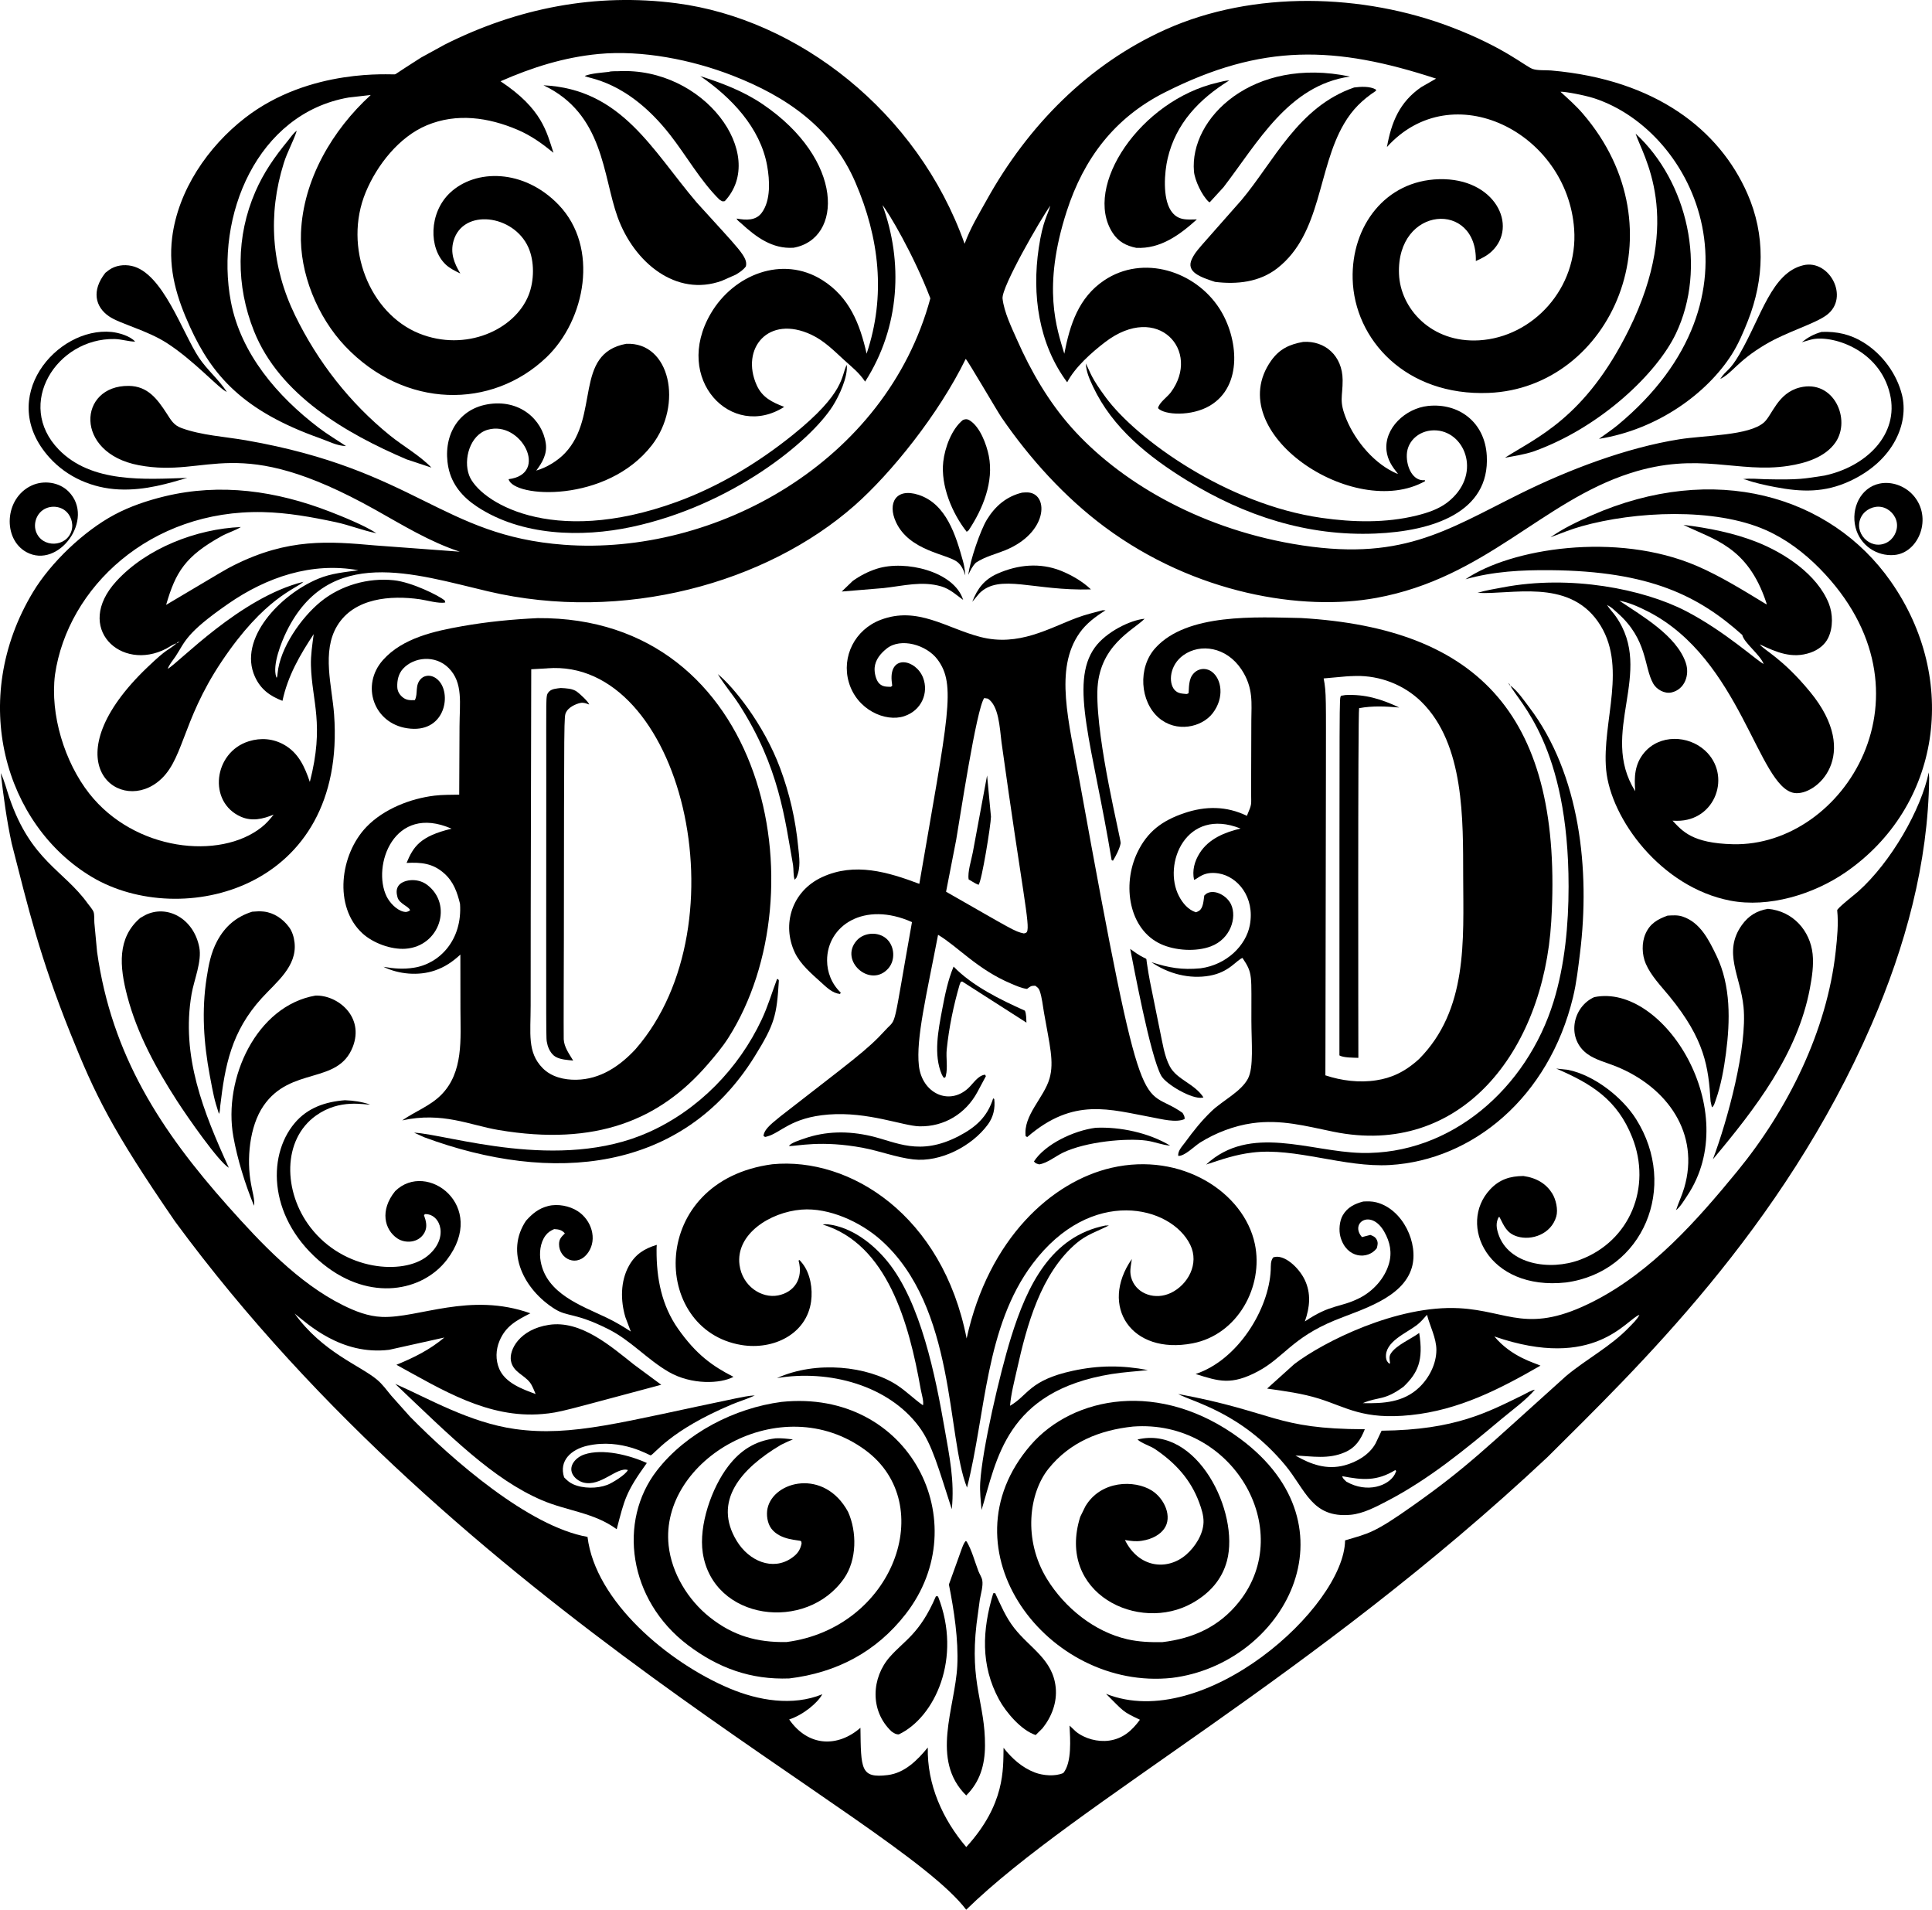<?xml version="1.0" encoding="utf-8"?>
<svg version="1.1" id="Layer_1" xmlns="http://www.w3.org/2000/svg" xmlns:xlink="http://www.w3.org/1999/xlink" x="0px" y="0px"
	 viewBox="0 0 5000 4941.285" enable-background="new 0 0 5000 4941.285" xml:space="preserve">
<g>
	<path d="M237.922,2269.198c229.966,137.095,659.886,34.132,626.707-420.66
		c-5.332-73.032-32.414-162.11,7.827-229.045c43.736-72.741,139.089-79.705,214.534-68.884
		c16.337,2.342,50.077,12.005,65.384,8.174l-1.429-5.184c-16.488-13.21-85.183-47.271-131.599-52.2
		c-66.695-7.087-137.502,13.107-189.544,55.593c-50.215,40.995-105.344,119.573-111.42,185.61
		c-0.429,4.694-0.51,6.929-2.306,11.362l-1.276-2.785c-10.225-30.388,13.046-89.134,26.643-116.905
		c109.915-224.432,330.72-149.171,521.835-104.175c349.347,82.247,720.415-21.374,948.435-222.233
		c94.318-83.085,217.322-235.574,287.535-379.185c4.76,3.03,81.165,134.64,92.859,151.696
		c72.598,105.9,163.6,206.381,266.862,283.102c233.689,173.617,512.062,218.447,702.818,183.57
		c282.741-51.678,428.654-249.382,657.388-322.776c178.053-57.126,277.793,1.48,409.436-18.914
		c44.032-6.827,94.783-22.031,121.492-60.455c41.367-59.524-4.373-164.077-92.109-142.304
		c-57.359,14.219-71.394,71.385-92.757,90.359c-38.842,34.501-151.826,33.014-218.999,43.654
		c-137.776,21.82-287.993,79.26-412.477,140.972c-193.906,96.138-309.649,177.987-588.051,129.62
		c-249.254-43.282-451.635-164.676-573.255-301.735c-58.92-66.404-104.701-145.344-140.38-226.269
		c-14.266-32.347-33.435-71.231-37.455-106.665c-3.357-29.557,100.364-208.672,123.548-240.351
		c-6.613,24.901-19.171,37.511-29.929,109.865c-17.878,120.109-0.424,247.795,73.649,347.098
		c20.011-38.904,63.292-77.21,97.956-103.767c136.887-104.846,249.79,22.728,170.176,129.89
		c-8.924,12.016-30.725,26.776-32.995,40.873c16.234,18.068,86.57,21.575,133.875-6.28
		c86.479-50.915,73.805-175.901,25.011-251.576c-62.589-97.07-197.49-140.392-298.194-72.899
		c-66.527,44.593-88.9,115.078-103.308,189.865c-19.351-65.588-57.879-169.971,6.204-368.445
		c44.184-136.839,123.915-242.131,253.948-307.782c252.031-127.244,441.358-120.85,702.023-35.6l-38.674,22.189
		c-55.822,38.615-76.874,90.013-88.517,154.837c169.157-187.677,466.855-37.761,484.534,212.417
		c10.82,152.948-107.037,279.453-245.795,287.709c-123.722,7.377-204.072-82.263-207.514-171.763
		c-6.807-176.884,202.535-190.699,198.85-33.414c14.985-6.765,28.98-13.54,41.113-24.97
		c69.233-65.205,9.184-190.531-136.048-186.779c-139.307,3.581-227.494,121.507-223.841,258.3
		c4.192,156.509,137.669,303.26,351.914,294.689c315.981-12.624,502.357-422.209,243.515-722.874
		c-17.551-20.385-37.843-38.272-57.696-56.362c11.037-0.849,62.73,8.864,87.292,16.885
		c265.254,86.624,459.877,515.337,60.802,845.699c-15.311,12.678-32.337,23.684-48.343,35.531
		c153.099-24.425,279.883-118.535,343.348-217.902c17.184-26.904,30.388-57.976,42.102-87.635
		c42.69-108.114,45.746-222.11-1.551-329.418c-72.144-163.699-235.676-294.454-507.651-318.189
		c-13.939-1.216-35.128,0.53-47.833-3.933c-19.518-6.855-72.73-55.38-208.963-107.63
		c-229.585-88.05-514.009-96.268-740.87,5.503c-200.621,89.999-356.731,249.832-462.717,440.365
		c-22.605,40.645-42.108,72.092-57.644,114.088c-121.401-342.436-432.01-581.43-745.467-622.311
		c-209.249-27.29-411.425,12.252-599.628,106.751l-61.501,33.72c-71.855,45.725-64.066,42.461-67.873,43.426
		c-6.881,1.742-219.075-17.812-387.441,112.45C538.119,379.37,460.51,492.729,445.449,615.308
		c-10.225,83.205,12.265,156.094,46.501,231.075c56.956,124.751,136.439,216.798,336.291,287.591
		c23.289,8.246,43.413,19.489,67.267,20.261c-23.909-16.077-47.822-30.097-70.955-47.705
		c-106.41-80.976-201.396-191.386-227.014-325.904c-42.221-221.733,68.155-487.241,304.618-528.287l57.379-6.546
		c-99.619,90.987-175.039,219.159-180.595,356.518c-4.214,104.211,42.797,217.917,113.971,293.112
		c154.419,163.131,380.129,164.051,521.284,29.113c101.028-96.58,137.148-284.612,31.577-394.527
		c-89.853-93.529-215.397-93.538-281.49-30.75c-54.333,51.62-55.14,142.819-11.097,184.911
		c10.71,10.241,24.893,17.041,38.103,23.465c-15.868-26.582-26.541-52.95-17.495-84.435
		c24.243-84.313,155.019-68.58,193.406,16.506c16.439,36.45,15.536,86.95,0.872,123.89
		c-35.832,90.264-163.495,147.612-283.347,99.18c-127.983-51.727-197.274-222.679-138.263-365.343
		c29.128-70.399,86.517-143.431,158.345-173.334c77.399-32.222,159.248-20.365,234.468,11.65
		c35.256,15.004,63.629,35.59,93.15,59.565c-17.882-53.59-28.669-113.184-137.074-185.034
		c81.7-35.853,164.273-62.057,253.683-70.581c113.073-10.78,242.173,15.096,347.195,55.992
		c139.263,54.232,256.382,134.568,317.403,275.858c62.113,143.829,79.547,293.857,29.148,443.62
		c-17.408-77.537-44.654-146.431-114.645-190.477c-103.306-65.01-229.76-14.021-288.607,86.466
		c-99.587,170.07,54.221,328.386,189.983,241.647c-31.036-12.01-56.827-24.087-71.302-56.44
		c-41.996-93.877,29.53-182.932,141.635-130.308c33.205,15.582,58.251,41.189,84.91,65.572
		c21.031,19.245,37.843,31.659,54.2,55.776c91.059-142.065,98.321-310.831,44.894-456.62
		c14.706,16.981,80.815,128.15,123.925,241.127c-114.869,424.34-557.538,666.696-948.011,637.659
		c-316.16-23.486-384.216-193.772-822.769-270.25c-54.307-9.47-115.936-12.822-167.707-31.919
		c-20.005-7.378-27.082-20.883-38.031-37.786c-24.153-37.281-48.962-70.665-98.123-71.139
		c-130.896-1.266-142.273,173.337,25.876,205.192c183.47,34.757,248.977-88.111,612.414,115.41
		c71.088,39.812,140.661,82.853,218.591,108.41l-219.876-16.291c-118.645-10.481-223.892-19.21-364.573,51.22
		c-20.409,10.216-22.67,11.787-175.651,102.695c24.65-84.951,49.409-125.689,143.303-177.758
		c16.184-8.979,34.705-14.168,50.241-23.699c-114.691,4.883-243.575,54.348-322.21,140.048
		c-111.094,121.074,12.229,235.635,128.977,174.62c8.49-4.439,17.536-11.301,26.648-13.684
		c1.852-2.873,4.923-3.638,7.923-5.173c-2.689,2.281-4.408,4.413-7.923,5.173
		c-25.706,21.908-19.84,8.915-75.326,61.889c-248.207,236.969-81.347,377.481,24.299,298.546
		c70.447-52.639,61.126-154.333,167.794-313.515c111.637-166.633,192.233-187.289,211.565-206.157
		c-163.633,40.347-323.112,210.244-351.067,225.121c3.867-11.342,13.638-22.153,20.261-32.205
		c25.088-38.085,25.13-59.138,136.324-136.135c99.032-68.568,215.978-108.706,336.822-86.67
		c-35.603,5.005-69.603,7.816-103.145,21.628c-98.923,40.735-209.055,156.042-164.661,253.765
		c14.796,32.577,38.751,50.042,71.302,62.481c13.76-64.297,44.766-118.17,80.823-172.564
		c-3.541,26.715-7.842,54.128-7.133,81.144c2.412,92.505,35.611,152.327-2.868,301.209
		c-13.199-38.797-29.097-74.955-66.527-96.124c-28.49-16.113-60.236-18.664-91.155-9.112
		c-91.657,28.297-107.149,157.601-20.383,195.457c28.628,12.495,57.093,5.699,84.435-5.668
		c-9.602,12.123-19.118,23.179-31.302,32.807c-108.173,85.503-328.818,61.442-445.761-87.149
		c-63.898-81.195-101.843-204.269-88.859-307.531c32.769-225.716,246.464-427.302,538.222-420.818
		c63.567,1.413,126.074,12.735,188.09,25.949c35.786,7.622,70.134,21.745,105.665,28.71
		c-30.786-20.182-88.859-43.587-121.089-56.052c-138.099-53.409-282.204-74.522-427.64-39.23
		c-44.378,10.771-89.37,25.934-129.725,47.531c-78.899,42.225-164.293,123.507-210.446,200.111
		C-82.506,1810.731,12.354,2134.71,237.922,2269.198z"/>
	<path d="M1600.178,184.214c-6.036,0.308-18.903-0.458-24.25,1.719c-20.128,2.416-43.684,3.421-62.71,10.5
		c7.266,7.352,109.251,9.855,220.739,152.19c42.495,54.263,78.772,119.29,127.711,167.637
		c6.342,3.898,6.924,5.817,14.082,4.159C1987.487,399.976,1822.514,172.845,1600.178,184.214z"/>
	<path d="M3089.99,443.886c1.99,22.439,20.745,62.123,37.822,77.935l2.827,1.694l35.807-39.123
		c88.731-115.574,168.365-263.841,327.138-286.295C3242.621,145.213,3077.742,305.658,3089.99,443.886z"/>
	<path d="M1906.362,565.49c0.985,4.133,7.847,8.837,11.01,11.745c39.297,36.08,81.112,67.384,136.278,63.766
		c127.766-22.677,131.941-227.783-79.884-371.389c-49.664-33.671-104.68-54.547-161.487-72.683
		c79.996,54.755,155.202,133.16,173.039,231.65c6.781,37.439,9.909,90.155-14.092,122.13
		C1955.973,571.028,1931.417,570.011,1906.362,565.49z"/>
	<path d="M2879.455,602.491c14.888,22.96,34.807,33.399,61.093,38.806c62.726,3.159,112.431-33.423,156.977-73.613
		c-26.061,0.453-50.402,3.838-67.802-23.592c-20.985-33.082-16.347-97.869-7.771-134.395
		c21.281-90.674,81.96-153.684,159.421-201.598c-10.107,0.201-20.934,3.493-30.781,5.773
		C2951.804,259.914,2801.483,482.276,2879.455,602.491z"/>
	<path d="M1406.48,220.665c156.633,74.181,153.207,234.303,191.932,341.213
		c42.439,117.217,151.479,207.449,269.637,164.717l36.394-16.077c10.316-6.382,18.439-11.372,25.939-21.23
		c5.667-24.607-17.826-44.271-127.201-165.217C1687.368,388.038,1608.981,230.494,1406.48,220.665z"/>
	<path d="M3144.49,729.366c56.557,6.984,115.038,0.821,161.391-35.475
		c114.619-89.746,103.43-255.943,172.391-373.585c21.74-37.092,47.47-62.169,83.124-85.606l-0.883-3.215
		c-15.414-8.657-38.797-7.35-55.945-5.132c-145.006,49.718-207.676,191.51-291.939,291.734
		c-113.332,128.992-117.161,130-127.808,151.568C3067.407,704.929,3109.679,717.732,3144.49,729.366z"/>
	<path d="M768.031,338.341c-8.776,5.829-16.531,17.895-23.296,26.136c-34.144,41.598-62.343,81.93-83.864,131.487
		c-50.378,115.981-50.312,243.565-3.531,360.715c66.134,165.605,238.514,265.025,394.859,331.893l64.348,21.342
		c-31.128-32.291-72.823-55.185-107.609-83.379c-103.879-84.195-186.656-190.299-245.152-310.27
		c-61.578-126.293-71.282-260.985-29.194-394.757C743.615,392.812,758.715,367.121,768.031,338.341z"/>
	<path d="M3894.881,1184.287c24.817-4.434,50.465-8.306,74.405-16.347
		c173.017-62.133,319.084-202.239,367.929-304.791c81.019-170.08,30.572-393.171-104.227-517.344
		c17.769,55.973,126.372,216.728-17.592,507.513C4102.467,1081.437,3976.95,1131.657,3894.881,1184.287z"/>
	<path d="M281.647,818.178c28.811,19.98,98.029,35.676,150.908,69.899
		c71.499,46.272,135.469,118.933,154.436,125.961c-20.363-31.776-51.062-56.843-72.323-88.802
		c-42.741-64.257-93.568-220.274-174.362-237.28c-19.745-4.153-41.227-1.306-58.005,10.475l-9.658,7.464
		C236.305,752.047,246.538,793.83,281.647,818.178z"/>
	<path d="M4502.08,916.037c-27.021,46.603-33.879,39.453-50.107,64.486c32.073-15.734,43.564-45.395,115.711-88.502
		c57.137-34.139,129.483-53.87,160.243-77.277c59.684-45.394,6.292-144.375-60.868-128.456
		C4584.944,705.753,4558.434,818.9,4502.08,916.037z"/>
	<path d="M307.182,1266.329c69.921,3.411,131.392-16.724,177.425-29.822c-108.989,3.416-247.506,14.431-332.723-73.486
		c-113.503-117.122-5.249-288.56,144.541-285.811c17.947,0.332,36.203,6.556,53.313,6.74
		c-12.355-14.531-42.709-23.22-60.966-25.031c-141.517-14.01-299.999,170.46-160.798,324.955
		C173.841,1234.778,238.879,1263.003,307.182,1266.329z"/>
	<path d="M4714.308,858.791c-20.699,5.873-34.378,13.485-51.267,26.658l23.092-6.536
		c50.476-14.065,177.533,22.668,205.157,140.956c24.39,104.396-61.997,187.755-169.458,210.642
		c-53.377,8.092-64.077,11.445-153.441,9.424c-18.653-0.423-38.965-2.837-57.333-0.209l6.102,1.138
		c24.102,8.725,50.924,14.419,76.103,19.261c69.435,13.357,128.722,14.99,194.141-15.332
		c114.431-53.032,152.947-150.832,134.926-223.091c-13.786-55.296-51.358-105.859-99.956-135.89
		C4788.728,865.016,4753.666,857.246,4714.308,858.791z"/>
	<path d="M3745.348,1300.325c-22.531,17.291-51.649,26.812-78.92,33.547c-80.154,19.791-164.977,17.684-246.193,6.097
		c-244.709-34.913-477.832-202.592-558.362-311.459c-38.665-52.251-39.188-63.153-51.7-88.175
		c0.735,21.541,9.653,41.057,18.679,60.215c50.261,106.714,143.277,181.411,244.173,243.234
		c148.676,91.114,310.307,143.992,486.325,136.747c147.411-6.055,296.761-54.177,288.424-201.437
		c-4.971-87.575-73.133-137.053-152.054-128.752c-58.727,6.181-114.224,58.281-107.369,116.216
		c2.735,23.123,14.291,40.741,28.72,58.215l0.123,1.47c-58.272-23.786-108.63-83.348-132.543-141.069
		c-20.169-48.714-9.64-57.992-9.918-101.982c-0.395-62.916-46.115-102.379-102.323-98.522
		c-35.481,6.321-61.369,18.383-82.787,48.69c-131.098,185.504,214.682,414.966,398.476,311.561l-0.607-2.551
		c-30.089,3.62-48.041-32.832-46.654-66.328c1.531-37.04,35.539-65.784,77.711-62.328
		C3794.36,1119.94,3835.51,1231.136,3745.348,1300.325z"/>
	<path d="M1412.511,1147.286c-8.866-61.786-68.201-116.011-151.972-100.941
		c-77.69,13.966-115.647,85.384-100.15,163.181c8.847,44.409,37.128,76.925,74.262,101.43
		c114.706,75.7,269.79,80.353,400.456,52.368c258.554-55.383,461.258-220.339,519.958-312.684
		c16.638-26.174,39.7-75.496,36.358-106.747c-15.413,29.16-2.235,70.668-139.334,181.131
		c-89.951,72.471-192.013,134.012-300.791,173.646c-327.085,119.178-512.313-3.207-537.132-68.578
		c-15.791-41.576,2.368-104.942,47.868-118.104c86.761-25.104,160.01,115.021,54.19,127.829
		c12.492,48.545,253.735,62.814,370.624-87.654c81.538-104.971,47.732-268.136-66.491-262.561
		c-136.339,25.533-67.512,187.204-158.079,282.729c-19.097,20.143-47.822,37.689-74.506,45.261
		C1403.506,1196.874,1416.425,1174.608,1412.511,1147.286z"/>
	<path d="M2510.331,1088.27c-7.747-4.942-11.971-3.986-18.439-1.515c-29.021,23.393-46.633,71.624-50.73,107.798
		c-7.01,61.914,22.746,133.268,60.659,181.417l5.102-3.995c36.919-55.537,65.445-125.538,52.032-192.738
		C2553.072,1149.781,2536.419,1104.918,2510.331,1088.27z"/>
	<path d="M68.534,1428.622c82.778,45.07,178.896-86.112,108.911-156.77c-24.21-24.443-64.409-30.039-95.622-15.572
		C10.96,1289.124,6.494,1394.843,68.534,1428.622z M96.722,1335.775c14.445-26.677,48.304-30.862,69.36-16.465
		c16.733,11.44,24.829,34.128,19.119,53.578c-12.844,43.752-76.672,45.605-92.007,2.633
		C88.58,1362.589,90.205,1347.811,96.722,1335.775z"/>
	<path d="M4864.323,1251.254c-49.674,10.316-74.468,64.766-62.217,113.431
		c11.608,46.108,54.798,75.311,100.404,71.334c63.509-5.537,100.234-97.287,48.568-154.892
		C4929.378,1256.933,4895.229,1244.835,4864.323,1251.254z M4909.167,1354.02c2.577,20.396-9.176,41.878-27.858,50.668
		c-41.963,19.744-86.385-27.566-64.041-68.204c9.927-18.054,32.082-28.478,52.32-24.617
		S4906.585,1333.579,4909.167,1354.02z"/>
	<path d="M4893.071,1504.078c-155.686-221.859-456.459-310.643-775.151-170.079
		c-35.388,15.607-73.587,33.684-105.18,56.185c26.393-9.954,52.904-20.791,80.068-28.429
		c138.739-38.992,344.322-48.844,476.651,9.597c52.787,23.312,99.654,58.766,139.957,99.721
		c315.072,320.189,63.108,720.045-224.417,713.313c-106.324-2.474-131.15-34.4-156.472-60.894l11.408,0.265
		c100.436,0.776,142.077-118.371,72.634-181.84c-43.746-39.978-117.721-42.137-157.594,5.816
		c-24.736,29.756-25.97,63.001-22.981,99.558c-95.749-152.009,51.792-307.423-50.551-452.748
		c-7.144-10.143-15.889-18.638-22.486-29.25c12.363,6.441,15.169,10.088,27.771,21.271
		c77.446,68.735,67.367,138.612,91.634,181.901c8.679,15.485,29.526,27.373,47.644,23.184
		c34.29-7.925,47.652-45.647,36.547-77.43c-24.526-70.149-112.982-120.334-171.682-159.941
		c25.394,4.546,51.046,16.225,73.925,27.893c240.591,122.739,285.426,454.626,378.599,469.61
		c56.219,9.043,176.272-97.29,41.19-261.515c-72.402-88.021-119.869-108.086-130.247-122.915
		c43.041,20.184,83.261,37.934,131.17,21.291c19.399-6.735,36.94-19.541,45.981-38.403
		c12.796-26.695,12.245-62.093,1.214-89.353c-30.266-74.813-113.915-129.798-186.013-158.339
		c-60.42-23.919-125.711-36.455-189.988-44.496c77.77,38.424,165.871,54.818,214.406,201.049
		c0.975,2.939,0.741,1.812,0.684,4.868c-57.098-34.751-119.155-73.353-180.488-99.696
		c-208.585-89.588-482.502-44.994-598.597,34.526c72.517-20.373,144.763-24.174,219.698-23.49
		c259.128,2.353,384.936,67.689,496.585,167.579c4.484,20.558,45.797,50.436,55.312,75.027
		c-14.581-5.94-99.582-84.209-201.478-136.957c-109.124-56.488-298.741-94.721-474.182-61.011
		c-21.551,4.143-43.868,7.459-64.802,14.056c86.213,5.455,232.838-37.963,311.597,74.277
		c79.267,112.956,9.505,258.882,21.245,383.486c11.976,127.066,141.994,303.917,321,338.541
		c99.839,19.311,215.723-16.317,297.996-72.797C5021.953,2088.432,5072.054,1759.14,4893.071,1504.078z"/>
	<path d="M2376.825,1280.248c-58.624-18.825-80.549,22.03-58.104,70.598c34.888,75.485,133.387,82.346,159.375,103.634
		c10.56,8.655,16.145,21.549,20.063,34.357c-0.138-0.452-0.45-17.089-6.058-37.214
		C2473.851,1386.107,2449.356,1303.539,2376.825,1280.248z"/>
	<path d="M2663.441,1274.447c-5.97-0.806-12.143-0.255-18.128,0.199c-40.521,9.72-70.032,34.996-91.466,70.267
		c-16.103,26.508-43.177,103.77-47.827,142.426c5.561-11.826,10.291-22.092,19.664-31.526
		c24.657-16.025,48.502-21.098,75.042-31.776C2710.84,1379.745,2714.608,1281.36,2663.441,1274.447z"/>
	<path d="M2206.882,1503.149l-28.526,27.445l108.522-9.036c52.512-5.81,98.635-18.788,148.972-4.362
		c22.771,6.842,38.138,21.536,56.797,35.062c-22.879-73.841-149.883-104.017-222.973-80.802
		C2246.72,1478.746,2226.485,1489.267,2206.882,1503.149z"/>
	<path d="M2581.94,1484.047c-34.353,15.138-52.343,38.445-65.767,73.129l18.347-21.898
		c52.537-52.356,139.879-5.924,288.786-10.235c-21.547-20.961-52.573-38.282-77.858-48.322
		C2691.426,1455.266,2634.344,1460.955,2581.94,1484.047z"/>
	<path d="M2379.202,2286.903c-81.721-30.822-167.177-56.2-251.209-17.572
		c-79.055,36.34-105.136,122.957-70.971,195.371c14.363,30.439,43.184,54.71,67.838,77.037
		c14.828,13.426,29.461,28.061,49.077,30.087l1.959-3.479c-24.027-22.901-35.296-53.386-35.399-83.022
		c-0.306-90.283,95.817-154.762,219.698-99.451c-51.527,288.487-37.775,245.463-68.073,278.683
		c-48.535,53.276-85.92,78.686-272.351,223.932c-14.612,12.812-42.435,30.965-43.797,50.756
		c5.429,3.225,2.791,2.949,9.153,1.317c35.278-9.071,61.006-49.171,159.227-56.802
		c101.673-7.902,192.893,29.574,235.014,30.526c64.267,1.444,119.895-32.832,149.987-88.451l22.143-41.348
		l-2.311-3.827c-18.587,2.388-30.245,22.837-43.266,34.878c-50.162,46.388-120.068,12.883-127.875-58.486
		c-7.638-69.858,19.262-179.943,49.664-338.291c51.895,30.956,101.595,89.595,189.366,126.471
		c12.582,5.286,27.342,12.072,40.945,13.485c8.857-6.556,9.648-8.184,21.097-8.229
		c5.78,4.357,8.867,5.852,11.475,13.087c6.163,17.117,8.051,38.689,11.28,56.817
		c14.508,83.258,26.698,126.759,14.271,170.248c-14.215,49.736-68.511,95.257-61.751,149.217l4.102,2.148
		c120.258-103.87,213.419-71.1,324.276-50.736c22.965,4.219,60.991,14.393,83.027,4.189
		c0.285-7.347-1.786-9.582-5.296-15.903c-109.484-77.889-98.602,69.567-265.979-855.341
		c-28.828-158.861-66.432-293.062-0.577-386.451c17.623-24.985,41.618-42.588,67.16-58.654h-7.98
		c-21.827,5.959-44.021,11.133-65.241,19.031c-73.232,27.264-151.309,75.575-250.606,49.975
		c-88.139-22.72-162.656-80.527-258.091-44.353c-66.888,25.356-101.671,95.311-82.512,161.335
		c20.858,71.898,95.043,103.903,143.151,88.114c46.101-15.133,63.787-61.391,49.2-99.389
		c-18.49-48.171-87.288-61.553-81.415,7.566c1.412,16.442,3.086,11.477-2.225,15.74
		c-11.689-0.413-20.475,0.179-29.496-8.245c-9.265-8.648-13.363-28.95-12.332-41.19
		c1.76-20.847,15.408-36.904,31.133-49.526c36.384-29.187,103.129-9.727,131.405,28.011
		C2475.296,1771.84,2453.814,1852.588,2379.202,2286.903z M2474.591,2173.115
		c8.97-51.164,52.44-340.128,72.573-366.96l9.505,1.51c27.955,18.696,30.383,72.774,35.235,112.87
		c53.477,384.843,74.63,473.794,65.807,490.462c-1.801,3.388-4.561,3.204-7.929,4.25
		c-24.31-5.164-28.269-9.251-201.361-107.951L2474.591,2173.115z"/>
	<path d="M3366.999,1599.085c-115.398-2.251-295.014-13.128-376.951,77.603
		c-46.258,51.234-39.527,138.723,8.623,180.457c45.498,39.428,111.321,25.087,139.656-11.643
		c31.384-40.694,23.005-89.091-2.286-107.568c-15.445-11.286-38.689-9.611-51.475,10.464
		c-9.741,15.291-7.3,42.811-8.755,45.077c-1.005,1.566-3.403,1.505-5.102,2.255
		c-12.016-1.184-22.613-1.107-31.098-10.873c-16.339-18.788-12.617-64.328,23.205-89.756
		c43.751-31.056,111.093-21.351,149.911,36.858c31.976,47.944,25.777,89.332,25.71,131.752
		c-0.441,151.125-0.316,111.487-0.577,185.314c0.092,36.045,2.892,28.947-10.924,61.894
		c-52.883-25.664-107.236-25.745-162.605-6.862c-56.486,19.261-94.839,47.404-120.803,101.619
		c-40.58,84.73-21.442,199.508,60.772,237.075c37.164,16.98,90.94,20.439,129.467,5.888
		c50.94-19.248,67.64-74.319,52.445-108.038c-9.965-22.127-41.165-40.236-62.174-29.337
		c-2.898,1.5-5.087,3.74-7.409,5.97c-1.821,11.556-2.337,32.505-13.5,39.404
		c-3.73,2.306-4.418,2.393-8.184,3.832c-20.036-6.48-34.383-23.7-43.848-41.98
		c-42.877-82.758,18.184-231.037,159.421-174.712c-40.848,9.806-82.369,26.337-105.838,63.649
		c-13.148,20.903-19.766,44.644-14.434,69.21c10.489-2.963,23.464-23.04,63.261-16.745
		c49.177,7.771,94.802,61.243,81.011,134.099c-9.851,51.989-59.418,102.396-127.767,111.476
		c-48.159,4.46-81.293-1.235-126.885-15.898c43.44,29.975,98.486,44.424,150.921,34.955
		c50.604-9.144,68.78-39.98,84.731-45.914c27.691,41.06,22.577,44.16,23.052,161.768
		c0.096,57.651,6.494,121.206-8.857,150.487c-17.669,33.715-65.945,57.154-93.573,83.532
		c-26.587,25.383-47.542,51.878-69.124,81.42c-7.199,9.862-19.48,22.061-17.669,34.985
		c16.643,1.025,42.169-25.531,56.476-34.475c40.088-25.057,87.986-43.46,134.89-50.062
		c74.358-10.475,138.329,7.286,209.927,21.97c329.495,67.574,543.751-206.787,563.974-543.979
		C4046.398,1854.557,3829.164,1625.998,3366.999,1599.085z M3672.265,2740.38
		c-38.097,34.672-73.288,49.139-110.476,54.792c-43.588,6.888-89.93,1.087-131.594-12.74
		c-0.292-3.275,0.071,60.617,1.28-780.019c0.015-193.826,1.345-210.04-5.852-247.03
		c73.12-6.578,54.434-5.268,83.134-6.352c62.577-1.316,124.793,22.705,169.554,66.567
		c112.339,110.079,107.93,306.393,108.385,452.319C3787.206,2433.625,3799.017,2612.858,3672.265,2740.38z"/>
	<path d="M1188.436,2056.133c-21.016,0.454-42.807,0.01-63.669,2.505c-62.761,7.505-131.707,34.659-176.075,80.603
		c-69.005,71.466-85.94,206.801-10.505,275.933c27.266,24.985,73.996,42.236,111.17,39.649
		c88.567-6.159,123.68-114.658,55.756-165.58c-25.806-19.342-63.551-13.051-74.205,3.072
		c-6.061,9.163-4.883,19.138-2.199,29.276c4.541,17.169,30.878,24.143,32.48,33.96
		c-6.735,3.949-9.495,5.153-17.301,3.23c-17.883-4.413-35.506-23.296-43.353-39.317
		c-38.386-78.408,18.451-241.053,168.095-175.248c-82.024,19.621-98.917,46.792-116.451,88.573
		c37.715-1.913,68.175,0.72,97.849,27.455c23.878,21.516,33.042,48.098,40.491,78.098
		c6.566,93.742-52.966,155.565-119.844,165.641c-26.922,4.239-50.256,2.35-78.241-2.388
		c39.542,19.444,90.614,23.878,132.446,9.648c26.404-8.985,46.128-22.444,66.542-41.302l0.199,141.426
		c0.087,76.022,8.561,163.079-50.026,221.79c-28.812,28.878-67.802,42.73-100.578,65.772
		c104.183-22.785,174.983,12.372,248.698,24.847c253.274,42.864,417.995-26.408,541.479-169.345
		c19.123-22.133,38.485-44.996,54.159-69.7c239.755-377.849,96.998-1089.787-493.856-1085.356
		c-65.629,3.153-130.099,9.337-194.881,20.791c-71.838,12.699-154.579,30.552-205.34,87.476
		c-58.511,65.598-24.12,164.016,62.818,176.768c95.522,14.524,115.089-84.295,82.782-121.625
		c-15.948-18.429-36.197-16.868-46.108-7.653c-18.393,17.113-7.857,38.878-17.148,56.414
		c-12.715,0.577-22.695,0.474-32.679-8.352c-7.816-6.908-12.347-15.036-12.76-25.552
		c-0.668-17.117,3.071-34.536,15.021-47.439c28.103-30.361,83.355-36.408,118.028-1.618
		c37.961,38.092,28.168,91.374,28.016,151.028L1188.436,2056.133z M1373.317,2601.633
		c0.115-255.913-0.149-82.8,1.531-869.97l40.337-2.255l1.189-0.194
		c347.036-27.366,512.001,660.043,228.555,985.241c-40.955,44.164-91.134,78.185-153.329,79.333
		c-31.419,0.576-64.772-7.158-87.415-30.307C1364.154,2722.571,1373.339,2674.278,1373.317,2601.633z"/>
	<path d="M2962.242,1600.983c-36.388,3.181-99.449,33.776-128.722,74.205c-67.067,92.632-5.348,254.427,43.343,550.249
		l3.382,1.643c7.097-11.051,18.037-32.582,19.95-45.337c1.404-9.393-62.752-260.983-60.256-392.17
		C2842.2,1670.342,2933.172,1630.696,2962.242,1600.983z"/>
	<path d="M2019.098,1987.877c-42.86-115.229-122.246-212.001-161.426-243.708
		c18.842,30.765,37.517,51.282,55.087,78.568c104.165,161.726,118.388,296.615,139.589,414.992
		c1.755,11.22,0.393,28.541,4.311,38.557l4.317-5.066c12.107-26.506,7.413-52.659,4.658-80.838
		C2058.773,2120.18,2043.665,2053.924,2019.098,1987.877z"/>
	<path d="M3903.642,1767.266c1.663,2.796,2.464,5.424,5.346,7.036
		C3907.371,1771.772,3906.126,1769.001,3903.642,1767.266z"/>
	<path d="M3957.183,1829.42c-13.571-17.837-29.353-41.317-47.45-54.807l-0.745-0.311
		c20.808,41.978,150.686,154.609,150.493,519.652c-0.056,98.385-9.547,202.09-38.552,296.658
		c-69.567,226.816-267.375,397.949-497.687,392.538c-133.737-3.143-287.867-75.609-401.813,30.057
		c43.141-14.048,74.59-25.461,119.548-31.026c110.995-13.755,237.882,39.256,356.312,32.225
		c213.577-12.699,411.079-174.533,473.753-434.354c9-37.307,13.398-76.7,18.092-114.742
		C4115.388,2252.614,4089.661,2003.517,3957.183,1829.42z"/>
	<path d="M1416.17,2700.135c2.24,12.286,10.352,27.715,21.48,34.154c13,7.525,31.031,8.342,45.7,9.801
		c-10.972-18.131-23.125-34.482-24.449-54.868c-0.51-7.853,0.382-257.932,0.383-258.331
		c0.754-591.134,0.097-576.081,5.893-588.25c5.811-12.204,24.602-21.439,37.266-23.857
		c7.99-1.52,14.975,1.321,22.322,4.143c-1.505-7.128-25.164-28.684-31.842-33.399
		c-11.694-8.25-27.95-8.582-41.639-9.342c-10.48,1.316-24.914,1.852-31.827,10.98
		c-7.785,10.283-5.487,8.986-5.73,220.305C1413.56,2740.22,1412.759,2681.436,1416.17,2700.135z"/>
	<path d="M3481.792,1798.369l-11.414,1.924c-4.406,11.794-3.678-39.256-3.964,930.531
		c10.801,6.204,36.021,5.776,49.026,6.291c-0.058-12.122-1.523-893.798,1.964-904.766
		c35.016-6.495,68.552-4.648,103.844-1.704C3575.436,1808.925,3533.038,1795.859,3481.792,1798.369z"/>
	<path d="M4808.366,2307.153c-8.025,7.143-54.256,43.154-53.715,48.251c3.664,34.291-0.107,71.879-3.857,106.165
		c-22.541,206.167-124.263,409.905-254.979,569.306c-104.757,127.732-220.815,258.846-370.082,335.485
		c-171.306,87.952-220.523,25.437-349.399,18.52c-161.182-8.643-351.424,87.17-426.533,144.452l-70.506,63.522
		c45.256,6.479,91.088,12.459,134.824,26.189c70.776,22.227,114.13,55.144,236.928,42.383
		c124.42-12.934,229.034-66.552,335.654-127.905c-14.408-7.197-74.355-21.759-119.293-75.527
		c260.442,90.006,341.8-45.177,375.394-55.879c-5.623,11.699-16.903,21.914-25.873,31.312
		c-48.557,50.878-110.65,82.41-164.059,127.099c-211.476,189.815-255.08,235.355-396.736,335.597
		c-100.836,71.357-113.581,71.193-175.064,89.481c-2.295,172.5-365.26,498.518-618.689,397.018
		c46.836,46.437,41.393,45.235,87.741,67.082c-20.332,27.889-43.847,48.935-79.67,54.006
		c-29.108,4.118-62.971-4.79-85.879-23.225l-16.602-15.668c1.719,33.847,6.454,95.68-16.143,122.788
		c-21.148,9.347-52.486,6.699-73.639-1.367c-33.169-12.653-59.389-36.322-81.007-63.894
		c-1.101,54.994,4.717,145.828-96.497,256.78c-61.394-72.048-101.588-161.661-99.563-257.591
		c-26.602,32.557-59.552,65.94-103.716,71.348c-70.456,8.631-69.124-15.267-70.593-122.339
		c-58.368,50.899-134.721,49.863-184.432-21.541c37.188-12.115,74.22-43.608,85.777-65.246
		c-76.797,31.465-165.518,16.281-239.907-15.021c-158.38-66.639-347.384-224.954-367.767-392.109
		c-152.679-26.985-350.34-200.178-459.089-310.832l-48.674-54.47c-11.694-14.225-22.924-29.817-37.093-41.654
		c-43.869-36.672-141.255-70.983-213.06-170.865c32.985,26.142,120.576,108.862,244.565,93.711l142.916-31.771
		c-38.444,32.102-77.935,51.557-124.063,70.552c117.563,64.348,237.198,139.518,377.736,127.38
		c46.895-4.054,54.372-8.309,307.607-75.7l-70.343-51.995c-59.838-47.363-137.446-115.681-220.361-103.017
		c-75.985,11.601-103.832,64.795-98.206,93.558c5.633,28.791,33.465,35.266,49.067,55.567
		c6.337,8.25,10.541,20.271,14.74,29.822c-34.261-12.455-78.583-28.669-94.149-64.991
		c-9.929-23.179-9.066-49.404,0.622-72.471c16.465-39.179,44.623-53.129,79.889-71.409
		c-156.708-55.857-289.593,13.188-384.124,9.373c-36.138-1.459-69.241-14.613-101.262-30.501
		c-114.864-56.991-212.494-160.982-296.745-255.54c-174.178-195.503-301.49-390.624-339.192-658.318l-7.041-75.272
		c-0.578-7.643,0.374-21.291-2.006-28.026c-2.37-6.704-11.081-16.383-15.361-22.311
		c-62.497-86.51-146.272-109.941-202.325-272.576c-7.388-21.439-12.72-44.2-22.563-64.649
		c7.038,60.69,15.371,122.349,28.272,182.105c43.501,169.747,72.078,291.938,151.772,490.723
		c63.922,159.447,106.513,248.265,271.019,487.478C1194.68,4168.678,2317.9,4699.822,2500.52,4941.285
		c284.615-277.544,895.941-600.297,1504.251-1171.015c227.358-226.602,608.862-589.172,838.759-1119.372
		c87.247-201.213,146.815-417.625,149.1-638.108l-1.02-14.225
		C4971.877,2094.229,4894.44,2230.506,4808.366,2307.153z M3672.76,3589.992
		c-40.909,38.873-92.701,41.675-145.972,40.562c41.625-17.636,54.982-5.399,105.583-42.577
		c37.139-35.757,51.92-67.78,40.516-139.089c-20.842,15.567-58.828,31.225-72.93,52.45
		c-5.97,8.99-3.755,15.541-2.475,25.511l-2.056,1.735c-5.179-5.194-7.674-8.256-8.414-15.766
		c-4.02-40.96,52.287-63.226,79.451-84.007c9.939-7.607,18.332-17.52,26.613-26.863
		c7.607,29.49,24.296,60.552,24.276,90.899C3717.332,3528.93,3698.632,3565.405,3672.76,3589.992z"/>
	<path d="M2517.602,2205.544c-3.618,19.602-14.118,51.317-10.674,70.011l17.745,10.398l7.76,3.419
		c8.27-7.904,31.944-155.753,32.205-176.156l-10.051-106.803L2517.602,2205.544z"/>
	<path d="M4432.926,2999.635c110.554-131.834,219.231-272.777,251.029-442.11c5.424-28.858,10.23-60.027,7.067-89.369
		c-6.386-59.185-49.996-110.698-115.543-116.578c-28.827,4.796-50.485,17.975-67.639,42.016
		c-49.812,69.851-3.353,131.917,4.413,211.876C4522.341,2709.222,4471.153,2897.8,4432.926,2999.635z"/>
	<path d="M515.71,2450.855c-14.726-75.311-84.245-111.302-140.092-82.945l-12.816,7.332
		c-59.969,51.656-53.589,125.323-33.468,202.029c25.506,97.231,74.523,187.171,128.8,271.183
		c27.158,42.035,107.777,157.992,134.084,173.039c-65.624-143.85-124.186-288.643-96.379-449.631
		C502.169,2535.193,522.899,2487.636,515.71,2450.855z"/>
	<path d="M677.544,2582.367c37.215-40.894,91.599-81.706,84.746-143.472c-1.556-14.001-5.811-28.684-14.291-40.113
		c-15.694-21.148-38.358-36.909-64.966-40.138c-9.75-1.184-20.613-0.521-30.358,0.316
		c-41.297,12.985-70.527,38.093-90.869,76.323c-16.016,30.093-21.745,60.879-26.949,94.211
		c-13.368,85.635-7.796,169.064,8.138,253.719c8.994,47.752,11.091,60.733,23.633,98.915
		c2.888-5.893,2.633-13.623,3.296-20.128C582.244,2757.376,598.39,2669.363,677.544,2582.367z"/>
	<path d="M4353.894,2371.323c-12.455-4.061-25.394-2.893-38.251-2.214c-25.862,9.464-45.261,20.25-57.006,46.751
		c-10.434,23.541-9.429,54.552,0.74,77.991c13.562,31.261,39.516,57.633,60.869,83.706
		c92.503,112.983,101.181,183.786,106.736,272.209l3.444,15.291c5.373-2.546,7.822-12.929,9.847-18.628
		c13.72-38.603,21.107-80.476,26.459-120.977c11.046-83.675,12.97-175.136-24.597-252.821
		C4422.385,2431.798,4400.216,2386.42,4353.894,2371.323z"/>
	<path d="M2299.039,2505.589c18.797-21.497,16.342-58.157-5.154-76.955c-21.496-18.798-58.158-16.343-76.956,5.153
		C2170.831,2486.503,2253.072,2558.158,2299.039,2505.589z"/>
	<path d="M3005.299,2783.508c12.332,22.132,80.124,61.708,106.619,56.628l2.551-0.801
		c-23.32-35.666-68.359-45.594-86.823-79.762c-14.521-26.852-19.25-62.659-25.669-92.272
		c-32.38-160.094-25.835-125.099-33.847-175.314c-3.112-21.066,5.738-0.278-43.179-36.715
		C2932.931,2493.904,2976.342,2731.532,3005.299,2783.508z"/>
	<path d="M2483.484,2547.8l3.031-7.362l3.826-0.806l166.125,106.354c-0.719-9.791-0.107-21.96-3.979-30.924
		c-63.649-28.526-135.839-63.726-184.62-114.069c-14.654,34.899-22.444,73.517-29.439,110.589
		c-9.908,52.542-23.169,117.502-1.066,168.636c1.495,3.459,3.327,6.204,5.786,9.041
		c4.694-2.913,3.342-0.959,4.791-6.495c5.168-19.765-0.026-46.388,2.153-67.364
		C2455.917,2659.19,2467.626,2602.026,2483.484,2547.8z"/>
	<path d="M1953.107,2733.324c51.965-83.709,57.111-105.953,62.588-196.289l-1.755-3.413l-2.995-0.414
		c-13.168,34.96-23.582,70.522-39.521,104.44c-59.919,127.543-163.559,233.963-292.321,291.781
		c-231.589,103.976-519.022,5.716-607.505,1.24l26.623,12.056
		C1428.191,3064.745,1766.07,3034.62,1953.107,2733.324z"/>
	<path d="M912.783,2709.257c31.083-78.832-39.443-135.328-96.537-133.216
		c-152.119,26.377-239.312,214.332-212.34,364.863c10.597,59.17,30.659,123.456,53.496,178.998
		c3.031-13.893-5.628-41.755-7.786-56.741c-11.735-62.491-4.413-148.487,32.363-201.978
		C752.415,2758.725,874.252,2806.992,912.783,2709.257z"/>
	<path d="M4125.849,2580.025c-57.147,25.721-72.531,108.416-16.766,147.788
		c21.22,14.975,49.312,21.715,73.236,31.404c133.427,54.01,217.72,174.232,176.391,314.378
		c-5.817,19.725-14.73,38.113-21.144,57.593c11.179-8.475,20.863-25.271,28.781-37.088
		C4513.393,2874.753,4306.143,2542.8,4125.849,2580.025z"/>
	<path d="M3880.671,3149.086c11.97,23.24,18.694,41.894,46.021,50.241c36.97,11.298,87.574-5.971,100.859-51.481
		c5.265-18.061-0.868-44.47-10.47-59.945c-14.78-23.81-38.823-40.008-74.553-45.083
		c-34.526,0.363-61.762,8.698-86.16,34.761c-84.85,90.646-6.114,262.899,196.498,240.713
		c199.663-26.934,291.845-247.359,181.34-422.609c-35.955-57.022-108.446-113.665-175.84-127.471l-30.883-3.358
		c92.293,39.623,158.304,81.088,196.749,178.187c50.981,128.755-5.818,268.246-135.125,316.531
		c-78.874,29.459-185.436,11.732-211.299-66.45c-5.174-15.648-7.016-28.755,0.607-43.812L3880.671,3149.086z"/>
	<path d="M2480.923,2939.771c-101.553,52.608-161.392,14.897-226.943-0.296
		c-58.761-13.618-117.089-13.24-174.197,7.005c-9.521,3.377-32.934,10.424-37.985,18.761
		c20.715,0.768,83.246-15.829,192.202,4.826c43.291,8.21,86.098,24.822,129.666,29.817
		c70.44,8.072,152.1-34.526,193.008-90.394c14.271-19.495,19.107-41.878,16.459-65.751l-2.811-1.852
		C2555.22,2890.056,2525,2916.939,2480.923,2939.771z"/>
	<path d="M836.802,3271.119c121.841,98.032,257.277,69.762,319.465-11.215
		c107.211-139.568-51.709-258.49-133.671-177.845c-40.366,49.985-27.39,99.925,5.582,122.186
		c20.604,13.899,55.839,12.076,70.42-15.011c8.234-15.294,3.869-30.342-1.342-45.047
		c3.148-3.107,1.546-2.801,4.99-2.72c38.621,0.945,60.341,63.434,3.24,108.941
		c-61.659,49.131-215.306,38.347-302.194-74.797c-70.831-92.245-72.959-227.01,14.648-289.275
		c62.494-44.416,125.924-26.853,139.589-28.567c-22.261-7.138-41.587-10.087-64.884-11.015
		c-50.287,3.903-96.614,19.378-130.063,59.185C688.687,2993.888,696.468,3158.19,836.802,3271.119z"/>
	<path d="M2751.081,2982.349c60.096-28.754,165.162-38.078,216.197-31.006c20.485,2.832,40.567,11.378,61.098,12.858
		c-54.786-33.052-129.518-49.108-192.866-46.139c-56.978,7.354-130.481,42.27-159.691,87.093
		c4.178,5.567,7.005,5.516,13.505,7.602C2710.024,3009.757,2731.983,2991.481,2751.081,2982.349z"/>
	<path d="M3086.499,3475.791c116.971-22.543,184.207-147.613,161.033-257.198
		c-28.226-133.474-189.723-238.673-370.93-196.993c-154.155,35.455-318.129,182.43-374.981,441.635
		c-62.236-318.638-301.771-470.228-502.759-450.809c-322.567,42.851-315.639,428.688-80.277,467.646
		c83.186,13.766,168.954-28.314,180.539-112.747c4.464-32.485-1.837-71.838-22.347-98.124l-7.536-8.939l-2.566,1.275
		c12.959,47.457-11.772,82.128-52.858,90.262c-42.699,8.437-92.554-23.723-99.941-78.782
		c-10.668-79.508,78.677-136.714,160.401-143.227c71.45-5.704,152.962,32.103,205.213,78.537
		c195.417,173.662,169.839,507.971,223.142,640.71c48.802-191.973,46.639-415.227,169.804-579.158
		c151.583-201.731,358.661-150.181,407.879-49.078c24.208,49.714-6.555,103.532-49.725,124.339
		c-39.831,19.196-86.673,4.016-101.15-33.858c-7.638-19.965-2.755-33.986-0.271-53.634
		C2844.586,3379.287,2927.363,3506.456,3086.499,3475.791z"/>
	<path d="M3454.327,3416.315c67.343-27.7,175.559-56.654,199.304-135.972
		c18.677-62.39-22.677-151.833-91.843-169.401c-11.368-2.883-22.128-2.658-33.756-2.118
		c-22.179,5.975-40.694,14.674-52.848,35.45c-8.832,15.102-10.786,39.434-6.031,56.348
		c15.83,56.233,71.115,59.358,93.981,29.026c2.118-8.194,3.954-14.48-0.439-22.475
		c-3.918-7.138-9.158-9.005-16.215-11.908l-21.684,5.617c-32.263-36.808,23.495-73.952,57.639-13.857
		c15.056,26.526,20.72,54.006,11.949,83.568c-11.255,37.934-41.393,70.685-76.379,88.236
		c-50.689,25.441-73.332,14.623-141.033,60.328c12.766-36.051,16.654-72.476-0.469-108.012
		c-15.082-31.287-53.508-67.426-81.302-57.818c-7.485,9.439-6.041,21.016-6.566,32.74
		c-4.528,101.262-84.967,232.945-194.407,269.076c60.442,18.94,92.092,29.724,160.824-6.612
		C3321.549,3513.376,3343.315,3461.967,3454.327,3416.315z"/>
	<path d="M1435.537,3386.769c33.908,21.315,52.164,8.711,139.202,52.516
		c58.225,29.306,100.599,78.624,156.196,110.624c58.729,33.792,133.783,30.702,167.294,12.587
		c-55.824-28.503-97.173-58.809-143.185-124.061c-42.832-60.739-56.235-131.128-55.869-204.055
		c0.022-4.462,0.113-8.923,0.576-13.364c-32.021,9.51-55.516,24.27-72.18,54.368
		c-22.133,39.986-21.893,89.961-9.036,132.87l13.99,37.036c-20.521-13.393-40.965-25.567-63.118-36.118
		c-66.052-31.45-154.324-61.888-169.962-144.288c-4.275-22.531-1.617-49.067,12.23-67.874
		c6.153-8.363,13.194-12.689,22.526-16.802c11.872,0.573,20.4,2.34,27.664,11.174
		c-9.582,9.355-14.919,14.833-15.036,27.822c-0.329,38.111,47.498,62.485,75.823,20.944
		c23.507-34.476,8.059-83.142-27.312-106.211c-21.138-13.786-51.827-19.75-76.583-13.485
		c-24.745,6.26-40.914,19.725-57.44,38.108C1306.762,3239.692,1356.054,3336.8,1435.537,3386.769z"/>
	<path d="M2320.695,3583.41c-74.788-48.383-207.971-63.899-309.919-17.679
		c134.997-22.769,288.507,18.775,367.909,126.022c33.849,45.711,49.98,106.815,84.537,213.218
		c7.521-73.42-6.107-137.094-18.602-208.651c-23.509-134.676-61.396-326.621-148.028-432.559
		c-37.914-46.358-92.818-88.711-154.196-95.92c-4.816-0.566-8.521-0.322-13.23,0.582
		c166.647,50.446,223.239,253.663,253.601,425.971c1.97,11.169,8.526,31.782,5.862,41.781
		C2365.115,3619.656,2344.844,3599.033,2320.695,3583.41z"/>
	<path d="M2786.142,3216.45c26.536-22.45,53.746-30.368,83.68-45.664l-9.215,0.189
		c-140.089,27.913-201.932,153.794-244.126,289.673c-29.325,94.413-74.905,290.867-79.716,376.027
		c-1.316,23.209,1.515,47.133,3.5,70.246c39.541-129.563,62.346-307.304,336.562-351.69
		c31.097-5.03,62.675-6.724,93.961-10.23c-66.761-12.867-127.87-12.582-194.422,1.847
		c-113.08,24.506-115.136,63.239-162.365,90.517c2.633-31.873,11.133-63.466,18.082-94.65
		C2657.405,3429.076,2693.676,3294.66,2786.142,3216.45z"/>
	<path d="M1333.01,3697.514c-117.878-16.5-225.421-79.821-310.163-116.793
		c142.461,135.198,252.566,246.544,379.364,300.893c65.608,28.118,135.058,31.888,193.804,75.17
		c20.417-77.955,23.3-95.392,77.976-171.386c-44.69-20.352-114.216-38.128-161.993-21.97
		c-21.365,7.225-40.716,28.45-30.756,49.781c5.102,10.908,16.806,19.552,28.271,22.664
		c44.812,12.164,87.451-41.623,115.4-32.235c-5.587,12.128-40.439,33.592-53.266,38.398
		c-26.495,9.924-62.848,9.924-88.757-1.832c-9.357-4.245-15.847-10.306-22.914-17.607
		c-14.087-43.038,18.199-72.355,60.123-81.874c89.076-20.206,161.143,25.601,163.763,24.868
		c10.478-2.873,48.109-63.528,210.167-131.696c19.567-8.23,40.082-14.195,59.312-23.108
		c-15.954-0.041-34.021,4.888-49.822,7.597C1611.209,3678.782,1480.836,3718.216,1333.01,3697.514z"/>
	<path d="M3479.909,3757.923c28.092-11.985,41.368-32.475,52.22-59.843c-233.825-0.577-230.608-44.396-483.197-91.241
		c40.033,21.497,163.863,48.247,276.704,183.641c53.081,63.69,69.212,138.165,169.773,128.946
		c32.684-2.995,65.817-20.658,94.44-35.572c108.849-56.71,202.049-133.461,295.617-211.927
		c28.449-23.858,62.715-48.154,86.761-76.196c-9.755,1.638-21.066,8.975-30.102,13.409
		c-90.56,44.004-174.529,90.879-366.537,92.721l-15.592,32.909c-16.158,29.398-48.577,48.19-80.256,56.695
		c-46.195,12.408-87.476-2.362-127.191-25.373C3396.893,3767.959,3437.133,3776.179,3479.909,3757.923z
		 M3611.166,3803.638l2.102,2.867l-3.424,7.898c-15.558,29.802-71.4,50.332-125.568,19.21
		c-4.276-4.419-9.648-7.913-10.501-14.092C3526.711,3829.756,3563.391,3832.766,3611.166,3803.638z"/>
	<path d="M3032.713,4341.454c288.598-35.363,485.445-389.934,177.131-618.633
		c-208.055-154.334-433.278-109.798-542.28,16.072C2432.78,4009.982,2712.999,4375.698,3032.713,4341.454z
		 M2709.61,4085.536c-62.533-101.839-46.517-222.344,3.811-285.209c55.363-69.149,132.747-100.053,218.81-109.206
		c256.656-19.327,422.943,265.192,275.163,452.574c-51.133,64.843-118.793,95.71-199.6,105.298
		c-30.904,0.316-59.94-0.561-90.231-7.479C2831.771,4221.931,2755.091,4159.599,2709.61,4085.536z"/>
	<path d="M1780.201,4256.514c78.772,59.608,163.248,90.144,262.566,86.333
		c122.196-14.878,224.769-68.287,301.25-166.743c184.446-237.461,9.511-583.255-321.307-548.795
		c-121.104,15.847-247.112,80.093-322.735,177.728C1598.968,3935.438,1625.45,4139.414,1780.201,4256.514z
		 M2239.704,3752.25c190.197,140.117,72.235,460.315-204.208,496.442c-76.578,1.321-138.35-16.225-199.07-64.547
		c-55.919-44.506-98.277-113.737-106.022-185.396C1706.474,3777.391,2020.863,3591.015,2239.704,3752.25z"/>
	<path d="M2184.499,4083.924c33.333-48.008,33.52-120.714,10.169-172.329c-61.715-113.228-192.833-79.766-208.3-8.811
		c-3.597,16.526-0.531,38.536,9.72,52.19c23.647,31.487,73.007,29.086,76.808,32.638
		c1.525,1.434,1.066,4.056,1.597,6.082c-3.679,17.623-10.995,27.383-25.847,37.659
		c-48.926,33.857-110.135,7.913-141.829-44.036c-62.883-103.068,10.527-187.308,114.129-248.795
		c21.031-10.121,14.014-6.979,31.072-14.046c-15.179-1.939-29.613-3.653-44.955-2.893
		c-52.414,6.485-90.282,30.271-122.314,72.032c-43.164,56.272-76.731,153.253-66.006,224.254
		C1845.214,4193.073,2086.953,4224.413,2184.499,4083.924z"/>
	<path d="M3175.435,4038.326c33.008-125.065-76.834-350.951-231.499-313.771c9.663,9.658,33.011,16.511,45.633,25.097
		c52.277,35.551,91.66,78.062,113.828,137.783c5.939,16.005,11.842,34.225,11.317,51.409
		c-0.954,31.485-21.913,63.843-44.899,83.772c-47.839,41.477-122.04,35.527-158.492-37.94
		c15.117,2.51,27.954,4.388,43.312,2.036c28.78-4.279,47.779-16.854,57.833-30.536
		c22.859-31.11,0.98-79.094-31.725-99.558c-44.531-27.869-131.467-26.678-171.768,40.878l-13.404,27.322
		c-62.055,198.027,151.507,301.685,290.613,222.79C3129.75,4122.899,3162.419,4087.633,3175.435,4038.326z"/>
	<path d="M2549.169,4517.171c0.749-110.242-40.053-159.9-21.914-315.123l8.521-63.282
		c2.51-14.419,8.974-35.394,6.321-49.919c-1.454-7.954-7.051-15.995-9.975-23.618
		c-9.653-25.148-16.669-53.19-30.271-76.491l-2.847-1.423c-8.276,11.03-5.873,9.975-43.261,112.436
		c13.087,65.547,25.077,143.431,21.689,210.32c-5.541,109.446-70.364,243.408,23.113,335.537
		C2536.316,4610.326,2548.832,4566.478,2549.169,4517.171z"/>
	<path d="M2680.38,4489.278l17.628-17.49c23.73-29.618,38.072-67.129,34.159-105.64
		c-7.388-72.68-66.823-101.701-107.451-153.778c-21.633-27.735-34.582-58.552-49.164-90.21l-5.082,0.362
		c-28.312,94.486-33.394,185.794,15.163,275.204C2603.476,4430.573,2643.517,4477.574,2680.38,4489.278z"/>
	<path d="M2307.455,4480.176c6.393,4.194,10.755,7.735,18.776,7.388c92.959-44.101,164.372-197.183,101.329-357.057
		l-5.362-0.332c-41.971,97.488-80.709,113.273-119.257,156.84C2255.851,4340.229,2249.911,4425.951,2307.455,4480.176
		z"/>
</g>
</svg>
